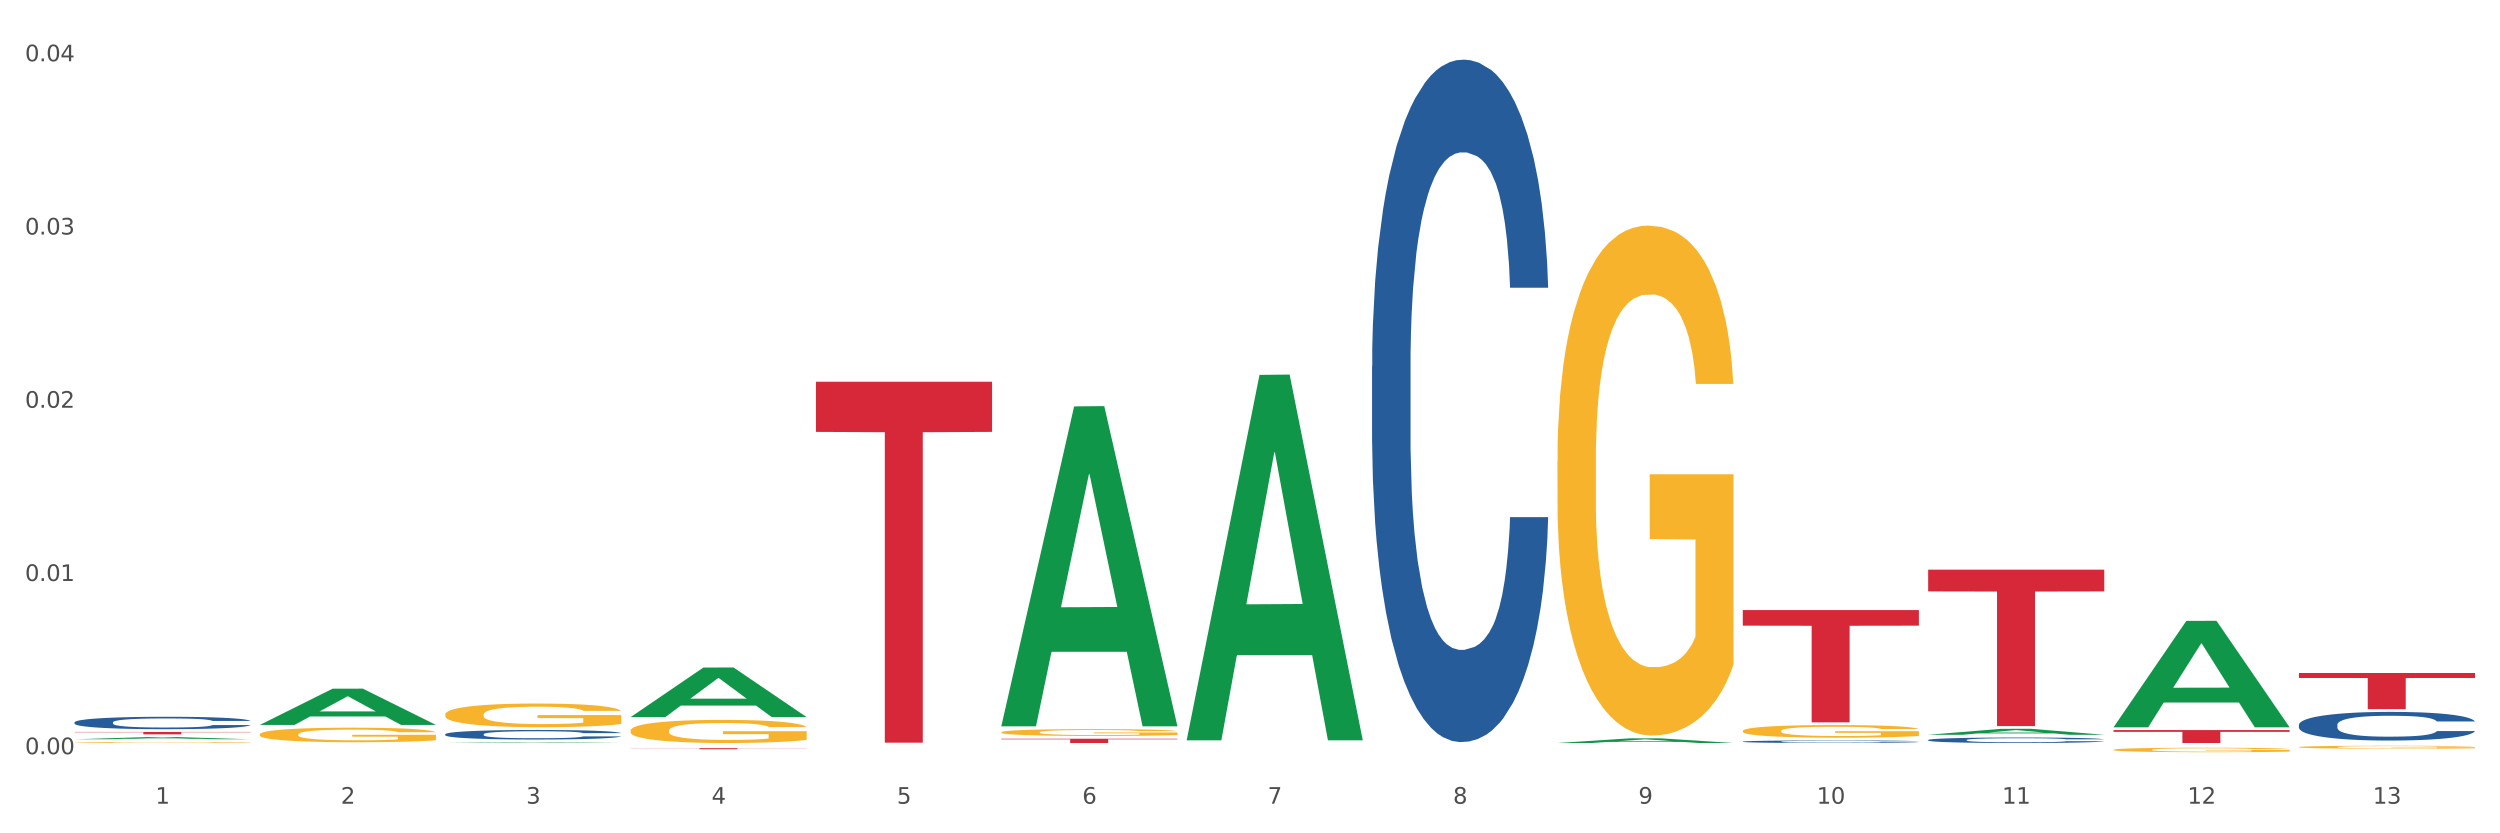 <?xml version="1.0" encoding="utf-8" standalone="no"?>
<!DOCTYPE svg PUBLIC "-//W3C//DTD SVG 1.1//EN"
  "http://www.w3.org/Graphics/SVG/1.1/DTD/svg11.dtd">
<svg xmlns:xlink="http://www.w3.org/1999/xlink" width="1080pt" height="360pt" viewBox="0 0 1080 360" xmlns="http://www.w3.org/2000/svg" version="1.1">
 <rect x="0" y="0" width="1080" height="360" fill="#333333" stroke="none"/>
 <defs>
  <style type="text/css">*{stroke-linejoin: round; stroke-linecap: butt}</style>
 </defs>
 <g id="figure_1">
  <g id="patch_1">
   <path d="M 0 360 
L 1080 360 
L 1080 0 
L 0 0 
z
" style="fill: #ffffff; stroke: #ffffff; stroke-linejoin: miter"/>
  </g>
  <g id="axes_1">
   <g id="matplotlib.axis_1">
    <g id="xtick_1">
     <g id="text_1">
      <!-- 1 -->
      <g style="fill: #4d4d4d" transform="translate(67.159 347.204) scale(0.096 -0.096)">
       <defs>
        <path id="DejaVuSans-31" d="M 794 531 
L 1825 531 
L 1825 4091 
L 703 3866 
L 703 4441 
L 1819 4666 
L 2450 4666 
L 2450 531 
L 3481 531 
L 3481 0 
L 794 0 
L 794 531 
z
" transform="scale(0.016)"/>
       </defs>
       <use xlink:href="#DejaVuSans-31"/>
      </g>
     </g>
    </g>
    <g id="xtick_2">
     <g id="text_2">
      <!-- 2 -->
      <g style="fill: #4d4d4d" transform="translate(147.238 347.204) scale(0.096 -0.096)">
       <defs>
        <path id="DejaVuSans-32" d="M 1228 531 
L 3431 531 
L 3431 0 
L 469 0 
L 469 531 
Q 828 903 1448 1529 
Q 2069 2156 2228 2338 
Q 2531 2678 2651 2914 
Q 2772 3150 2772 3378 
Q 2772 3750 2511 3984 
Q 2250 4219 1831 4219 
Q 1534 4219 1204 4116 
Q 875 4013 500 3803 
L 500 4441 
Q 881 4594 1212 4672 
Q 1544 4750 1819 4750 
Q 2544 4750 2975 4387 
Q 3406 4025 3406 3419 
Q 3406 3131 3298 2873 
Q 3191 2616 2906 2266 
Q 2828 2175 2409 1742 
Q 1991 1309 1228 531 
z
" transform="scale(0.016)"/>
       </defs>
       <use xlink:href="#DejaVuSans-32"/>
      </g>
     </g>
    </g>
    <g id="xtick_3">
     <g id="text_3">
      <!-- 3 -->
      <g style="fill: #4d4d4d" transform="translate(227.317 347.204) scale(0.096 -0.096)">
       <defs>
        <path id="DejaVuSans-33" d="M 2597 2516 
Q 3050 2419 3304 2112 
Q 3559 1806 3559 1356 
Q 3559 666 3084 287 
Q 2609 -91 1734 -91 
Q 1441 -91 1130 -33 
Q 819 25 488 141 
L 488 750 
Q 750 597 1062 519 
Q 1375 441 1716 441 
Q 2309 441 2620 675 
Q 2931 909 2931 1356 
Q 2931 1769 2642 2001 
Q 2353 2234 1838 2234 
L 1294 2234 
L 1294 2753 
L 1863 2753 
Q 2328 2753 2575 2939 
Q 2822 3125 2822 3475 
Q 2822 3834 2567 4026 
Q 2313 4219 1838 4219 
Q 1578 4219 1281 4162 
Q 984 4106 628 3988 
L 628 4550 
Q 988 4650 1302 4700 
Q 1616 4750 1894 4750 
Q 2613 4750 3031 4423 
Q 3450 4097 3450 3541 
Q 3450 3153 3228 2886 
Q 3006 2619 2597 2516 
z
" transform="scale(0.016)"/>
       </defs>
       <use xlink:href="#DejaVuSans-33"/>
      </g>
     </g>
    </g>
    <g id="xtick_4">
     <g id="text_4">
      <!-- 4 -->
      <g style="fill: #4d4d4d" transform="translate(307.396 347.204) scale(0.096 -0.096)">
       <defs>
        <path id="DejaVuSans-34" d="M 2419 4116 
L 825 1625 
L 2419 1625 
L 2419 4116 
z
M 2253 4666 
L 3047 4666 
L 3047 1625 
L 3713 1625 
L 3713 1100 
L 3047 1100 
L 3047 0 
L 2419 0 
L 2419 1100 
L 313 1100 
L 313 1709 
L 2253 4666 
z
" transform="scale(0.016)"/>
       </defs>
       <use xlink:href="#DejaVuSans-34"/>
      </g>
     </g>
    </g>
    <g id="xtick_5">
     <g id="text_5">
      <!-- 5 -->
      <g style="fill: #4d4d4d" transform="translate(387.475 347.204) scale(0.096 -0.096)">
       <defs>
        <path id="DejaVuSans-35" d="M 691 4666 
L 3169 4666 
L 3169 4134 
L 1269 4134 
L 1269 2991 
Q 1406 3038 1543 3061 
Q 1681 3084 1819 3084 
Q 2600 3084 3056 2656 
Q 3513 2228 3513 1497 
Q 3513 744 3044 326 
Q 2575 -91 1722 -91 
Q 1428 -91 1123 -41 
Q 819 9 494 109 
L 494 744 
Q 775 591 1075 516 
Q 1375 441 1709 441 
Q 2250 441 2565 725 
Q 2881 1009 2881 1497 
Q 2881 1984 2565 2268 
Q 2250 2553 1709 2553 
Q 1456 2553 1204 2497 
Q 953 2441 691 2322 
L 691 4666 
z
" transform="scale(0.016)"/>
       </defs>
       <use xlink:href="#DejaVuSans-35"/>
      </g>
     </g>
    </g>
    <g id="xtick_6">
     <g id="text_6">
      <!-- 6 -->
      <g style="fill: #4d4d4d" transform="translate(467.554 347.204) scale(0.096 -0.096)">
       <defs>
        <path id="DejaVuSans-36" d="M 2113 2584 
Q 1688 2584 1439 2293 
Q 1191 2003 1191 1497 
Q 1191 994 1439 701 
Q 1688 409 2113 409 
Q 2538 409 2786 701 
Q 3034 994 3034 1497 
Q 3034 2003 2786 2293 
Q 2538 2584 2113 2584 
z
M 3366 4563 
L 3366 3988 
Q 3128 4100 2886 4159 
Q 2644 4219 2406 4219 
Q 1781 4219 1451 3797 
Q 1122 3375 1075 2522 
Q 1259 2794 1537 2939 
Q 1816 3084 2150 3084 
Q 2853 3084 3261 2657 
Q 3669 2231 3669 1497 
Q 3669 778 3244 343 
Q 2819 -91 2113 -91 
Q 1303 -91 875 529 
Q 447 1150 447 2328 
Q 447 3434 972 4092 
Q 1497 4750 2381 4750 
Q 2619 4750 2861 4703 
Q 3103 4656 3366 4563 
z
" transform="scale(0.016)"/>
       </defs>
       <use xlink:href="#DejaVuSans-36"/>
      </g>
     </g>
    </g>
    <g id="xtick_7">
     <g id="text_7">
      <!-- 7 -->
      <g style="fill: #4d4d4d" transform="translate(547.634 347.204) scale(0.096 -0.096)">
       <defs>
        <path id="DejaVuSans-37" d="M 525 4666 
L 3525 4666 
L 3525 4397 
L 1831 0 
L 1172 0 
L 2766 4134 
L 525 4134 
L 525 4666 
z
" transform="scale(0.016)"/>
       </defs>
       <use xlink:href="#DejaVuSans-37"/>
      </g>
     </g>
    </g>
    <g id="xtick_8">
     <g id="text_8">
      <!-- 8 -->
      <g style="fill: #4d4d4d" transform="translate(627.713 347.204) scale(0.096 -0.096)">
       <defs>
        <path id="DejaVuSans-38" d="M 2034 2216 
Q 1584 2216 1326 1975 
Q 1069 1734 1069 1313 
Q 1069 891 1326 650 
Q 1584 409 2034 409 
Q 2484 409 2743 651 
Q 3003 894 3003 1313 
Q 3003 1734 2745 1975 
Q 2488 2216 2034 2216 
z
M 1403 2484 
Q 997 2584 770 2862 
Q 544 3141 544 3541 
Q 544 4100 942 4425 
Q 1341 4750 2034 4750 
Q 2731 4750 3128 4425 
Q 3525 4100 3525 3541 
Q 3525 3141 3298 2862 
Q 3072 2584 2669 2484 
Q 3125 2378 3379 2068 
Q 3634 1759 3634 1313 
Q 3634 634 3220 271 
Q 2806 -91 2034 -91 
Q 1263 -91 848 271 
Q 434 634 434 1313 
Q 434 1759 690 2068 
Q 947 2378 1403 2484 
z
M 1172 3481 
Q 1172 3119 1398 2916 
Q 1625 2713 2034 2713 
Q 2441 2713 2670 2916 
Q 2900 3119 2900 3481 
Q 2900 3844 2670 4047 
Q 2441 4250 2034 4250 
Q 1625 4250 1398 4047 
Q 1172 3844 1172 3481 
z
" transform="scale(0.016)"/>
       </defs>
       <use xlink:href="#DejaVuSans-38"/>
      </g>
     </g>
    </g>
    <g id="xtick_9">
     <g id="text_9">
      <!-- 9 -->
      <g style="fill: #4d4d4d" transform="translate(707.792 347.204) scale(0.096 -0.096)">
       <defs>
        <path id="DejaVuSans-39" d="M 703 97 
L 703 672 
Q 941 559 1184 500 
Q 1428 441 1663 441 
Q 2288 441 2617 861 
Q 2947 1281 2994 2138 
Q 2813 1869 2534 1725 
Q 2256 1581 1919 1581 
Q 1219 1581 811 2004 
Q 403 2428 403 3163 
Q 403 3881 828 4315 
Q 1253 4750 1959 4750 
Q 2769 4750 3195 4129 
Q 3622 3509 3622 2328 
Q 3622 1225 3098 567 
Q 2575 -91 1691 -91 
Q 1453 -91 1209 -44 
Q 966 3 703 97 
z
M 1959 2075 
Q 2384 2075 2632 2365 
Q 2881 2656 2881 3163 
Q 2881 3666 2632 3958 
Q 2384 4250 1959 4250 
Q 1534 4250 1286 3958 
Q 1038 3666 1038 3163 
Q 1038 2656 1286 2365 
Q 1534 2075 1959 2075 
z
" transform="scale(0.016)"/>
       </defs>
       <use xlink:href="#DejaVuSans-39"/>
      </g>
     </g>
    </g>
    <g id="xtick_10">
     <g id="text_10">
      <!-- 10 -->
      <g style="fill: #4d4d4d" transform="translate(784.817 347.204) scale(0.096 -0.096)">
       <defs>
        <path id="DejaVuSans-30" d="M 2034 4250 
Q 1547 4250 1301 3770 
Q 1056 3291 1056 2328 
Q 1056 1369 1301 889 
Q 1547 409 2034 409 
Q 2525 409 2770 889 
Q 3016 1369 3016 2328 
Q 3016 3291 2770 3770 
Q 2525 4250 2034 4250 
z
M 2034 4750 
Q 2819 4750 3233 4129 
Q 3647 3509 3647 2328 
Q 3647 1150 3233 529 
Q 2819 -91 2034 -91 
Q 1250 -91 836 529 
Q 422 1150 422 2328 
Q 422 3509 836 4129 
Q 1250 4750 2034 4750 
z
" transform="scale(0.016)"/>
       </defs>
       <use xlink:href="#DejaVuSans-31"/>
       <use xlink:href="#DejaVuSans-30" transform="translate(63.623 0)"/>
      </g>
     </g>
    </g>
    <g id="xtick_11">
     <g id="text_11">
      <!-- 11 -->
      <g style="fill: #4d4d4d" transform="translate(864.896 347.204) scale(0.096 -0.096)">
       <use xlink:href="#DejaVuSans-31"/>
       <use xlink:href="#DejaVuSans-31" transform="translate(63.623 0)"/>
      </g>
     </g>
    </g>
    <g id="xtick_12">
     <g id="text_12">
      <!-- 12 -->
      <g style="fill: #4d4d4d" transform="translate(944.975 347.204) scale(0.096 -0.096)">
       <use xlink:href="#DejaVuSans-31"/>
       <use xlink:href="#DejaVuSans-32" transform="translate(63.623 0)"/>
      </g>
     </g>
    </g>
    <g id="xtick_13">
     <g id="text_13">
      <!-- 13 -->
      <g style="fill: #4d4d4d" transform="translate(1025.054 347.204) scale(0.096 -0.096)">
       <use xlink:href="#DejaVuSans-31"/>
       <use xlink:href="#DejaVuSans-33" transform="translate(63.623 0)"/>
      </g>
     </g>
    </g>
    <g id="xtick_14"/>
    <g id="xtick_15"/>
    <g id="xtick_16"/>
    <g id="xtick_17"/>
    <g id="xtick_18"/>
    <g id="xtick_19"/>
    <g id="xtick_20"/>
    <g id="xtick_21"/>
    <g id="xtick_22"/>
    <g id="xtick_23"/>
    <g id="xtick_24"/>
    <g id="xtick_25"/>
   </g>
   <g id="matplotlib.axis_2">
    <g id="ytick_1">
     <g id="text_14">
      <!-- 0.00 -->
      <g style="fill: #4d4d4d" transform="translate(10.8 325.811) scale(0.096 -0.096)">
       <defs>
        <path id="DejaVuSans-2e" d="M 684 794 
L 1344 794 
L 1344 0 
L 684 0 
L 684 794 
z
" transform="scale(0.016)"/>
       </defs>
       <use xlink:href="#DejaVuSans-30"/>
       <use xlink:href="#DejaVuSans-2e" transform="translate(63.623 0)"/>
       <use xlink:href="#DejaVuSans-30" transform="translate(95.41 0)"/>
       <use xlink:href="#DejaVuSans-30" transform="translate(159.033 0)"/>
      </g>
     </g>
    </g>
    <g id="ytick_2">
     <g id="text_15">
      <!-- 0.01 -->
      <g style="fill: #4d4d4d" transform="translate(10.8 250.978) scale(0.096 -0.096)">
       <use xlink:href="#DejaVuSans-30"/>
       <use xlink:href="#DejaVuSans-2e" transform="translate(63.623 0)"/>
       <use xlink:href="#DejaVuSans-30" transform="translate(95.41 0)"/>
       <use xlink:href="#DejaVuSans-31" transform="translate(159.033 0)"/>
      </g>
     </g>
    </g>
    <g id="ytick_3">
     <g id="text_16">
      <!-- 0.02 -->
      <g style="fill: #4d4d4d" transform="translate(10.8 176.145) scale(0.096 -0.096)">
       <use xlink:href="#DejaVuSans-30"/>
       <use xlink:href="#DejaVuSans-2e" transform="translate(63.623 0)"/>
       <use xlink:href="#DejaVuSans-30" transform="translate(95.41 0)"/>
       <use xlink:href="#DejaVuSans-32" transform="translate(159.033 0)"/>
      </g>
     </g>
    </g>
    <g id="ytick_4">
     <g id="text_17">
      <!-- 0.03 -->
      <g style="fill: #4d4d4d" transform="translate(10.8 101.312) scale(0.096 -0.096)">
       <use xlink:href="#DejaVuSans-30"/>
       <use xlink:href="#DejaVuSans-2e" transform="translate(63.623 0)"/>
       <use xlink:href="#DejaVuSans-30" transform="translate(95.41 0)"/>
       <use xlink:href="#DejaVuSans-33" transform="translate(159.033 0)"/>
      </g>
     </g>
    </g>
    <g id="ytick_5">
     <g id="text_18">
      <!-- 0.04 -->
      <g style="fill: #4d4d4d" transform="translate(10.8 26.478) scale(0.096 -0.096)">
       <use xlink:href="#DejaVuSans-30"/>
       <use xlink:href="#DejaVuSans-2e" transform="translate(63.623 0)"/>
       <use xlink:href="#DejaVuSans-30" transform="translate(95.41 0)"/>
       <use xlink:href="#DejaVuSans-34" transform="translate(159.033 0)"/>
      </g>
     </g>
    </g>
    <g id="ytick_6"/>
    <g id="ytick_7"/>
    <g id="ytick_8"/>
    <g id="ytick_9"/>
   </g>
   <g id="PolyCollection_1">
    <path d="M 32.175 319.375 
L 32.253 319.374 
L 63.625 318.413 
L 76.644 318.412 
L 108.25 319.377 
L 93.192 319.377 
L 86.369 319.152 
L 53.978 319.152 
L 53.743 319.156 
L 47.155 319.377 
L 32.175 319.377 
L 32.175 319.375 
L 58.056 319.018 
L 82.291 319.017 
L 70.291 318.617 
L 70.134 318.616 
L 69.977 318.618 
L 57.978 319.017 
L 58.056 319.018 
L 32.175 319.375 
z
" clip-path="url(#pd9dfec7bf3)" style="fill: #109648"/>
    <path d="M 832.967 246.095 
L 909.042 246.095 
L 909.042 255.486 
L 879.116 255.549 
L 879.116 313.669 
L 862.712 313.669 
L 862.712 255.549 
L 832.967 255.486 
L 832.967 246.159 
L 832.967 246.095 
z
" clip-path="url(#pd9dfec7bf3)" style="fill: #d62839"/>
    <path d="M 752.887 263.553 
L 828.963 263.553 
L 828.963 270.291 
L 799.037 270.337 
L 799.037 312.041 
L 782.632 312.041 
L 782.632 270.337 
L 752.887 270.291 
L 752.887 263.599 
L 752.887 263.553 
z
" clip-path="url(#pd9dfec7bf3)" style="fill: #d62839"/>
    <path d="M 432.571 319.124 
L 508.646 319.124 
L 508.646 319.381 
L 478.721 319.383 
L 478.721 320.978 
L 462.316 320.978 
L 462.316 319.383 
L 432.571 319.381 
L 432.571 319.126 
L 432.571 319.124 
z
" clip-path="url(#pd9dfec7bf3)" style="fill: #d62839"/>
    <path d="M 352.492 164.904 
L 428.567 164.904 
L 428.567 186.574 
L 398.641 186.721 
L 398.641 320.839 
L 382.237 320.839 
L 382.237 186.721 
L 352.492 186.574 
L 352.492 165.051 
L 352.492 164.904 
z
" clip-path="url(#pd9dfec7bf3)" style="fill: #d62839"/>
    <path d="M 272.412 323.216 
L 348.488 323.216 
L 348.488 323.28 
L 318.562 323.28 
L 318.562 323.677 
L 302.157 323.677 
L 302.157 323.28 
L 272.412 323.28 
L 272.412 323.216 
L 272.412 323.216 
z
" clip-path="url(#pd9dfec7bf3)" style="fill: #d62839"/>
    <path d="M 32.175 316.197 
L 108.25 316.197 
L 108.25 316.34 
L 78.325 316.341 
L 78.325 317.226 
L 61.92 317.226 
L 61.92 316.341 
L 32.175 316.34 
L 32.175 316.197 
L 32.175 316.197 
z
" clip-path="url(#pd9dfec7bf3)" style="fill: #d62839"/>
    <path d="M 32.175 312.054 
L 32.265 312.049 
L 32.265 311.912 
L 32.535 311.726 
L 33.524 311.383 
L 34.783 311.123 
L 36.941 310.819 
L 38.11 310.691 
L 39.639 310.549 
L 42.786 310.319 
L 46.383 310.123 
L 48.901 310.015 
L 50.789 309.946 
L 55.016 309.823 
L 57.443 309.77 
L 59.961 309.725 
L 62.119 309.696 
L 65.716 309.662 
L 68.594 309.647 
L 71.921 309.642 
L 74.709 309.647 
L 78.396 309.667 
L 83.791 309.725 
L 85.859 309.76 
L 88.647 309.819 
L 91.524 309.897 
L 93.862 309.975 
L 96.56 310.088 
L 99.348 310.235 
L 102.045 310.422 
L 103.934 310.593 
L 105.463 310.775 
L 106.811 310.995 
L 107.801 311.236 
L 108.25 311.437 
L 91.794 311.437 
L 91.345 311.255 
L 90.445 311.059 
L 89.546 310.927 
L 88.557 310.819 
L 87.028 310.696 
L 85.679 310.618 
L 83.431 310.525 
L 81.363 310.466 
L 79.655 310.431 
L 77.586 310.402 
L 73.18 310.373 
L 70.033 310.373 
L 68.054 310.382 
L 65.627 310.407 
L 63.558 310.441 
L 61.13 310.5 
L 59.242 310.564 
L 57.354 310.647 
L 56.274 310.706 
L 54.656 310.814 
L 53.577 310.902 
L 52.138 311.054 
L 51.329 311.162 
L 49.89 311.441 
L 49.26 311.647 
L 48.991 311.79 
L 48.811 311.947 
L 48.811 312.711 
L 49.35 313.055 
L 49.8 313.202 
L 50.519 313.368 
L 51.868 313.584 
L 53.847 313.795 
L 55.915 313.947 
L 57.623 314.04 
L 59.242 314.109 
L 60.861 314.163 
L 62.839 314.212 
L 64.457 314.241 
L 66.885 314.271 
L 69.763 314.285 
L 72.011 314.285 
L 76.597 314.261 
L 78.665 314.236 
L 80.644 314.202 
L 82.802 314.148 
L 84.51 314.089 
L 85.5 314.045 
L 87.118 313.952 
L 88.377 313.854 
L 89.456 313.741 
L 90.176 313.643 
L 90.985 313.496 
L 91.614 313.329 
L 91.794 313.241 
L 108.25 313.241 
L 107.89 313.417 
L 107.261 313.589 
L 106.002 313.819 
L 105.013 313.952 
L 103.484 314.114 
L 101.866 314.251 
L 99.618 314.403 
L 97.549 314.516 
L 95.391 314.614 
L 93.053 314.702 
L 88.827 314.825 
L 87.298 314.859 
L 84.061 314.918 
L 81.543 314.952 
L 77.856 314.986 
L 74.079 315.006 
L 70.123 315.011 
L 66.616 315.001 
L 62.749 314.972 
L 60.321 314.942 
L 57.623 314.898 
L 54.476 314.829 
L 51.509 314.746 
L 48.721 314.648 
L 46.113 314.535 
L 43.685 314.408 
L 40.538 314.197 
L 38.2 313.991 
L 36.491 313.8 
L 35.322 313.638 
L 34.153 313.432 
L 33.524 313.29 
L 32.535 312.947 
L 32.175 312.628 
L 32.175 312.054 
z
" clip-path="url(#pd9dfec7bf3)" style="fill: #255c99"/>
    <path d="M 192.333 317.199 
L 192.423 317.195 
L 192.423 317.089 
L 192.693 316.946 
L 193.682 316.682 
L 194.941 316.483 
L 197.099 316.249 
L 198.268 316.151 
L 199.797 316.042 
L 202.944 315.864 
L 206.541 315.714 
L 209.059 315.631 
L 210.947 315.578 
L 215.174 315.484 
L 217.602 315.442 
L 220.12 315.408 
L 222.278 315.386 
L 225.875 315.359 
L 228.752 315.348 
L 232.079 315.344 
L 234.867 315.348 
L 238.554 315.363 
L 243.949 315.408 
L 246.018 315.435 
L 248.805 315.48 
L 251.683 315.54 
L 254.021 315.601 
L 256.718 315.687 
L 259.506 315.8 
L 262.204 315.944 
L 264.092 316.076 
L 265.621 316.215 
L 266.97 316.385 
L 267.959 316.569 
L 268.408 316.724 
L 251.953 316.724 
L 251.503 316.584 
L 250.604 316.434 
L 249.704 316.332 
L 248.715 316.249 
L 247.187 316.155 
L 245.838 316.094 
L 243.59 316.023 
L 241.521 315.978 
L 239.813 315.951 
L 237.745 315.929 
L 233.338 315.906 
L 230.191 315.906 
L 228.213 315.913 
L 225.785 315.932 
L 223.717 315.959 
L 221.289 316.004 
L 219.4 316.053 
L 217.512 316.117 
L 216.433 316.162 
L 214.814 316.245 
L 213.735 316.313 
L 212.296 316.43 
L 211.487 316.513 
L 210.048 316.728 
L 209.419 316.886 
L 209.149 316.995 
L 208.969 317.116 
L 208.969 317.704 
L 209.509 317.968 
L 209.958 318.081 
L 210.678 318.209 
L 212.027 318.375 
L 214.005 318.537 
L 216.073 318.654 
L 217.782 318.725 
L 219.4 318.778 
L 221.019 318.819 
L 222.997 318.857 
L 224.616 318.88 
L 227.044 318.902 
L 229.921 318.914 
L 232.169 318.914 
L 236.755 318.895 
L 238.824 318.876 
L 240.802 318.849 
L 242.96 318.808 
L 244.669 318.763 
L 245.658 318.729 
L 247.276 318.657 
L 248.535 318.582 
L 249.615 318.495 
L 250.334 318.42 
L 251.143 318.307 
L 251.773 318.179 
L 251.953 318.111 
L 268.408 318.111 
L 268.049 318.246 
L 267.419 318.378 
L 266.16 318.556 
L 265.171 318.657 
L 263.643 318.782 
L 262.024 318.887 
L 259.776 319.004 
L 257.708 319.091 
L 255.549 319.166 
L 253.211 319.234 
L 248.985 319.328 
L 247.456 319.355 
L 244.219 319.4 
L 241.701 319.426 
L 238.014 319.453 
L 234.238 319.468 
L 230.281 319.471 
L 226.774 319.464 
L 222.907 319.441 
L 220.479 319.419 
L 217.782 319.385 
L 214.634 319.332 
L 211.667 319.268 
L 208.879 319.192 
L 206.271 319.106 
L 203.843 319.008 
L 200.696 318.846 
L 198.358 318.687 
L 196.65 318.54 
L 195.481 318.416 
L 194.312 318.258 
L 193.682 318.148 
L 192.693 317.885 
L 192.333 317.64 
L 192.333 317.199 
z
" clip-path="url(#pd9dfec7bf3)" style="fill: #255c99"/>
    <path d="M 592.729 158.234 
L 592.819 157.964 
L 592.819 150.425 
L 593.089 140.193 
L 594.078 121.346 
L 595.337 107.075 
L 597.495 90.381 
L 598.664 83.38 
L 600.193 75.572 
L 603.34 62.917 
L 606.937 52.147 
L 609.455 46.223 
L 611.343 42.453 
L 615.57 35.722 
L 617.998 32.76 
L 620.515 30.337 
L 622.674 28.721 
L 626.27 26.837 
L 629.148 26.029 
L 632.475 25.759 
L 635.263 26.029 
L 638.95 27.106 
L 644.345 30.337 
L 646.413 32.222 
L 649.201 35.453 
L 652.078 39.761 
L 654.417 44.069 
L 657.114 50.262 
L 659.902 58.34 
L 662.6 68.571 
L 664.488 77.995 
L 666.017 87.958 
L 667.365 100.074 
L 668.355 113.268 
L 668.804 124.307 
L 652.348 124.307 
L 651.899 114.345 
L 650.999 103.575 
L 650.1 96.305 
L 649.111 90.381 
L 647.582 83.65 
L 646.233 79.342 
L 643.985 74.226 
L 641.917 70.995 
L 640.209 69.11 
L 638.14 67.494 
L 633.734 65.879 
L 630.587 65.879 
L 628.608 66.417 
L 626.181 67.764 
L 624.112 69.648 
L 621.684 72.879 
L 619.796 76.38 
L 617.908 80.957 
L 616.829 84.188 
L 615.21 90.112 
L 614.131 94.958 
L 612.692 103.305 
L 611.883 109.229 
L 610.444 124.577 
L 609.814 135.885 
L 609.545 143.694 
L 609.365 152.31 
L 609.365 194.314 
L 609.904 213.162 
L 610.354 221.24 
L 611.073 230.394 
L 612.422 242.242 
L 614.401 253.82 
L 616.469 262.167 
L 618.177 267.283 
L 619.796 271.052 
L 621.415 274.014 
L 623.393 276.706 
L 625.012 278.322 
L 627.439 279.938 
L 630.317 280.745 
L 632.565 280.745 
L 637.151 279.399 
L 639.219 278.053 
L 641.198 276.168 
L 643.356 273.206 
L 645.064 269.975 
L 646.054 267.552 
L 647.672 262.436 
L 648.931 257.051 
L 650.01 250.858 
L 650.73 245.473 
L 651.539 237.395 
L 652.168 228.24 
L 652.348 223.394 
L 668.804 223.394 
L 668.445 233.087 
L 667.815 242.511 
L 666.556 255.166 
L 665.567 262.436 
L 664.038 271.321 
L 662.42 278.861 
L 660.172 287.207 
L 658.103 293.4 
L 655.945 298.786 
L 653.607 303.632 
L 649.381 310.364 
L 647.852 312.248 
L 644.615 315.479 
L 642.097 317.364 
L 638.41 319.249 
L 634.633 320.326 
L 630.677 320.595 
L 627.17 320.057 
L 623.303 318.441 
L 620.875 316.826 
L 618.177 314.402 
L 615.03 310.633 
L 612.063 306.055 
L 609.275 300.67 
L 606.667 294.477 
L 604.239 287.477 
L 601.092 275.899 
L 598.754 264.59 
L 597.045 254.089 
L 595.876 245.203 
L 594.707 233.895 
L 594.078 226.086 
L 593.089 207.238 
L 592.729 189.737 
L 592.729 158.234 
z
" clip-path="url(#pd9dfec7bf3)" style="fill: #255c99"/>
    <path d="M 752.887 320.37 
L 752.977 320.369 
L 752.977 320.341 
L 753.247 320.302 
L 754.236 320.232 
L 755.495 320.178 
L 757.653 320.116 
L 758.822 320.089 
L 760.351 320.06 
L 763.498 320.013 
L 767.095 319.972 
L 769.613 319.95 
L 771.501 319.936 
L 775.728 319.911 
L 778.156 319.9 
L 780.674 319.891 
L 782.832 319.884 
L 786.429 319.877 
L 789.306 319.874 
L 792.633 319.873 
L 795.421 319.874 
L 799.108 319.878 
L 804.503 319.891 
L 806.572 319.898 
L 809.359 319.91 
L 812.237 319.926 
L 814.575 319.942 
L 817.273 319.965 
L 820.06 319.995 
L 822.758 320.034 
L 824.646 320.069 
L 826.175 320.106 
L 827.524 320.152 
L 828.513 320.201 
L 828.963 320.243 
L 812.507 320.243 
L 812.057 320.205 
L 811.158 320.165 
L 810.258 320.138 
L 809.269 320.116 
L 807.741 320.09 
L 806.392 320.074 
L 804.144 320.055 
L 802.075 320.043 
L 800.367 320.036 
L 798.299 320.03 
L 793.892 320.024 
L 790.745 320.024 
L 788.767 320.026 
L 786.339 320.031 
L 784.271 320.038 
L 781.843 320.05 
L 779.954 320.063 
L 778.066 320.08 
L 776.987 320.092 
L 775.368 320.115 
L 774.289 320.133 
L 772.85 320.164 
L 772.041 320.186 
L 770.602 320.244 
L 769.973 320.286 
L 769.703 320.315 
L 769.523 320.348 
L 769.523 320.505 
L 770.063 320.576 
L 770.512 320.606 
L 771.232 320.64 
L 772.581 320.685 
L 774.559 320.728 
L 776.627 320.759 
L 778.336 320.778 
L 779.954 320.793 
L 781.573 320.804 
L 783.551 320.814 
L 785.17 320.82 
L 787.598 320.826 
L 790.475 320.829 
L 792.723 320.829 
L 797.31 320.824 
L 799.378 320.819 
L 801.356 320.812 
L 803.514 320.801 
L 805.223 320.788 
L 806.212 320.779 
L 807.831 320.76 
L 809.089 320.74 
L 810.169 320.717 
L 810.888 320.697 
L 811.697 320.666 
L 812.327 320.632 
L 812.507 320.614 
L 828.963 320.614 
L 828.603 320.65 
L 827.973 320.686 
L 826.714 320.733 
L 825.725 320.76 
L 824.197 320.794 
L 822.578 320.822 
L 820.33 320.853 
L 818.262 320.876 
L 816.104 320.896 
L 813.765 320.915 
L 809.539 320.94 
L 808.01 320.947 
L 804.773 320.959 
L 802.255 320.966 
L 798.568 320.973 
L 794.792 320.977 
L 790.835 320.978 
L 787.328 320.976 
L 783.461 320.97 
L 781.033 320.964 
L 778.336 320.955 
L 775.188 320.941 
L 772.221 320.924 
L 769.433 320.903 
L 766.825 320.88 
L 764.398 320.854 
L 761.25 320.811 
L 758.912 320.768 
L 757.204 320.729 
L 756.035 320.696 
L 754.866 320.653 
L 754.236 320.624 
L 753.247 320.553 
L 752.887 320.488 
L 752.887 320.37 
z
" clip-path="url(#pd9dfec7bf3)" style="fill: #255c99"/>
    <path d="M 832.967 319.672 
L 833.056 319.67 
L 833.056 319.609 
L 833.326 319.527 
L 834.315 319.375 
L 835.574 319.26 
L 837.732 319.126 
L 838.901 319.07 
L 840.43 319.007 
L 843.577 318.905 
L 847.174 318.819 
L 849.692 318.771 
L 851.581 318.741 
L 855.807 318.686 
L 858.235 318.663 
L 860.753 318.643 
L 862.911 318.63 
L 866.508 318.615 
L 869.385 318.608 
L 872.713 318.606 
L 875.5 318.608 
L 879.187 318.617 
L 884.583 318.643 
L 886.651 318.658 
L 889.438 318.684 
L 892.316 318.719 
L 894.654 318.754 
L 897.352 318.803 
L 900.139 318.868 
L 902.837 318.951 
L 904.725 319.026 
L 906.254 319.107 
L 907.603 319.204 
L 908.592 319.31 
L 909.042 319.399 
L 892.586 319.399 
L 892.136 319.319 
L 891.237 319.232 
L 890.338 319.174 
L 889.348 319.126 
L 887.82 319.072 
L 886.471 319.037 
L 884.223 318.996 
L 882.155 318.97 
L 880.446 318.955 
L 878.378 318.942 
L 873.972 318.929 
L 870.824 318.929 
L 868.846 318.933 
L 866.418 318.944 
L 864.35 318.959 
L 861.922 318.985 
L 860.033 319.013 
L 858.145 319.05 
L 857.066 319.076 
L 855.447 319.124 
L 854.368 319.163 
L 852.929 319.23 
L 852.12 319.278 
L 850.681 319.401 
L 850.052 319.492 
L 849.782 319.555 
L 849.602 319.624 
L 849.602 319.962 
L 850.142 320.114 
L 850.591 320.179 
L 851.311 320.253 
L 852.66 320.348 
L 854.638 320.441 
L 856.706 320.508 
L 858.415 320.549 
L 860.033 320.58 
L 861.652 320.603 
L 863.63 320.625 
L 865.249 320.638 
L 867.677 320.651 
L 870.554 320.658 
L 872.803 320.658 
L 877.389 320.647 
L 879.457 320.636 
L 881.435 320.621 
L 883.593 320.597 
L 885.302 320.571 
L 886.291 320.551 
L 887.91 320.51 
L 889.169 320.467 
L 890.248 320.417 
L 890.967 320.374 
L 891.776 320.309 
L 892.406 320.235 
L 892.586 320.196 
L 909.042 320.196 
L 908.682 320.274 
L 908.053 320.35 
L 906.794 320.452 
L 905.804 320.51 
L 904.276 320.582 
L 902.657 320.642 
L 900.409 320.71 
L 898.341 320.759 
L 896.183 320.803 
L 893.845 320.842 
L 889.618 320.896 
L 888.09 320.911 
L 884.852 320.937 
L 882.334 320.952 
L 878.648 320.967 
L 874.871 320.976 
L 870.914 320.978 
L 867.407 320.974 
L 863.54 320.961 
L 861.113 320.948 
L 858.415 320.928 
L 855.268 320.898 
L 852.3 320.861 
L 849.512 320.818 
L 846.905 320.768 
L 844.477 320.712 
L 841.329 320.619 
L 838.991 320.528 
L 837.283 320.443 
L 836.114 320.372 
L 834.945 320.281 
L 834.315 320.218 
L 833.326 320.066 
L 832.967 319.925 
L 832.967 319.672 
z
" clip-path="url(#pd9dfec7bf3)" style="fill: #255c99"/>
    <path d="M 993.125 313.096 
L 993.215 313.085 
L 993.215 312.768 
L 993.485 312.339 
L 994.474 311.548 
L 995.733 310.949 
L 997.891 310.248 
L 999.06 309.954 
L 1000.588 309.626 
L 1003.736 309.095 
L 1007.333 308.643 
L 1009.851 308.394 
L 1011.739 308.236 
L 1015.965 307.953 
L 1018.393 307.829 
L 1020.911 307.727 
L 1023.069 307.659 
L 1026.666 307.58 
L 1029.544 307.546 
L 1032.871 307.535 
L 1035.659 307.546 
L 1039.345 307.592 
L 1044.741 307.727 
L 1046.809 307.806 
L 1049.597 307.942 
L 1052.474 308.123 
L 1054.812 308.304 
L 1057.51 308.564 
L 1060.298 308.903 
L 1062.995 309.332 
L 1064.884 309.728 
L 1066.412 310.146 
L 1067.761 310.655 
L 1068.75 311.209 
L 1069.2 311.672 
L 1052.744 311.672 
L 1052.294 311.254 
L 1051.395 310.802 
L 1050.496 310.497 
L 1049.507 310.248 
L 1047.978 309.965 
L 1046.629 309.784 
L 1044.381 309.57 
L 1042.313 309.434 
L 1040.604 309.355 
L 1038.536 309.287 
L 1034.13 309.219 
L 1030.983 309.219 
L 1029.004 309.242 
L 1026.576 309.298 
L 1024.508 309.377 
L 1022.08 309.513 
L 1020.192 309.66 
L 1018.303 309.852 
L 1017.224 309.988 
L 1015.606 310.237 
L 1014.527 310.44 
L 1013.088 310.79 
L 1012.278 311.039 
L 1010.84 311.683 
L 1010.21 312.158 
L 1009.94 312.486 
L 1009.761 312.848 
L 1009.761 314.611 
L 1010.3 315.402 
L 1010.75 315.741 
L 1011.469 316.126 
L 1012.818 316.623 
L 1014.796 317.109 
L 1016.865 317.459 
L 1018.573 317.674 
L 1020.192 317.832 
L 1021.81 317.957 
L 1023.789 318.07 
L 1025.407 318.138 
L 1027.835 318.205 
L 1030.713 318.239 
L 1032.961 318.239 
L 1037.547 318.183 
L 1039.615 318.126 
L 1041.594 318.047 
L 1043.752 317.923 
L 1045.46 317.787 
L 1046.449 317.685 
L 1048.068 317.471 
L 1049.327 317.245 
L 1050.406 316.985 
L 1051.125 316.759 
L 1051.935 316.419 
L 1052.564 316.035 
L 1052.744 315.832 
L 1069.2 315.832 
L 1068.84 316.239 
L 1068.211 316.634 
L 1066.952 317.165 
L 1065.963 317.471 
L 1064.434 317.844 
L 1062.815 318.16 
L 1060.567 318.511 
L 1058.499 318.771 
L 1056.341 318.997 
L 1054.003 319.2 
L 1049.777 319.483 
L 1048.248 319.562 
L 1045.011 319.697 
L 1042.493 319.777 
L 1038.806 319.856 
L 1035.029 319.901 
L 1031.072 319.912 
L 1027.565 319.89 
L 1023.699 319.822 
L 1021.271 319.754 
L 1018.573 319.652 
L 1015.426 319.494 
L 1012.458 319.302 
L 1009.671 319.076 
L 1007.063 318.816 
L 1004.635 318.522 
L 1001.488 318.036 
L 999.15 317.561 
L 997.441 317.12 
L 996.272 316.747 
L 995.103 316.272 
L 994.474 315.945 
L 993.485 315.153 
L 993.125 314.419 
L 993.125 313.096 
z
" clip-path="url(#pd9dfec7bf3)" style="fill: #255c99"/>
    <path d="M 993.125 322.754 
L 993.215 322.753 
L 993.215 322.711 
L 993.394 322.675 
L 994.292 322.587 
L 995.64 322.515 
L 996.628 322.477 
L 997.616 322.445 
L 998.783 322.414 
L 1000.22 322.381 
L 1002.825 322.333 
L 1004.442 322.309 
L 1006.418 322.283 
L 1010.01 322.245 
L 1012.615 322.224 
L 1015.31 322.207 
L 1019.711 322.186 
L 1022.585 322.177 
L 1025.639 322.17 
L 1029.321 322.165 
L 1032.105 322.164 
L 1038.213 322.167 
L 1043.422 322.178 
L 1045.937 322.186 
L 1049.171 322.2 
L 1050.877 322.209 
L 1053.662 322.228 
L 1056.536 322.252 
L 1058.512 322.273 
L 1061.476 322.313 
L 1063.721 322.353 
L 1065.787 322.402 
L 1066.865 322.436 
L 1067.673 322.467 
L 1068.392 322.503 
L 1069.11 322.561 
L 1052.943 322.561 
L 1052.314 322.52 
L 1051.326 322.481 
L 1049.889 322.444 
L 1048.632 322.421 
L 1046.476 322.391 
L 1044.5 322.373 
L 1042.434 322.359 
L 1039.92 322.347 
L 1037.944 322.341 
L 1035.159 322.337 
L 1029.68 322.338 
L 1025.998 322.347 
L 1023.483 322.359 
L 1021.866 322.369 
L 1020.429 322.381 
L 1018.813 322.397 
L 1016.926 322.422 
L 1015.579 322.444 
L 1014.232 322.472 
L 1013.154 322.5 
L 1012.166 322.533 
L 1011.358 322.568 
L 1010.729 322.604 
L 1010.19 322.648 
L 1009.741 322.722 
L 1009.741 322.882 
L 1009.921 322.918 
L 1010.37 322.966 
L 1010.909 323.002 
L 1011.807 323.045 
L 1012.615 323.074 
L 1014.142 323.116 
L 1015.849 323.151 
L 1017.196 323.173 
L 1018.543 323.192 
L 1020.878 323.218 
L 1023.483 323.239 
L 1025.728 323.252 
L 1028.782 323.263 
L 1030.848 323.268 
L 1032.644 323.27 
L 1037.045 323.27 
L 1040.189 323.267 
L 1043.692 323.259 
L 1046.386 323.248 
L 1048.632 323.235 
L 1051.147 323.214 
L 1052.763 323.194 
L 1052.763 322.951 
L 1033.004 322.949 
L 1033.004 322.787 
L 1069.2 322.787 
L 1069.2 323.263 
L 1067.673 323.288 
L 1065.967 323.31 
L 1064.17 323.33 
L 1061.476 323.354 
L 1058.242 323.378 
L 1055.368 323.394 
L 1052.314 323.408 
L 1048.722 323.421 
L 1044.051 323.433 
L 1041.177 323.437 
L 1037.584 323.441 
L 1033.363 323.442 
L 1029.68 323.44 
L 1026.088 323.434 
L 1022.315 323.423 
L 1018.633 323.408 
L 1015.849 323.393 
L 1013.064 323.374 
L 1010.1 323.35 
L 1007.765 323.326 
L 1005.969 323.305 
L 1003.993 323.279 
L 1001.837 323.244 
L 1000.22 323.212 
L 998.783 323.179 
L 997.256 323.137 
L 996.179 323.101 
L 995.101 323.056 
L 994.472 323.022 
L 993.754 322.969 
L 993.215 322.896 
L 993.125 322.754 
z
" clip-path="url(#pd9dfec7bf3)" style="fill: #f7b32b"/>
    <path d="M 913.046 323.907 
L 913.135 323.905 
L 913.135 323.842 
L 913.315 323.787 
L 914.213 323.654 
L 915.561 323.544 
L 916.549 323.486 
L 917.537 323.438 
L 918.704 323.391 
L 920.141 323.341 
L 922.746 323.268 
L 924.363 323.231 
L 926.339 323.192 
L 929.931 323.136 
L 932.536 323.104 
L 935.231 323.077 
L 939.632 323.045 
L 942.506 323.031 
L 945.559 323.021 
L 949.242 323.014 
L 952.026 323.012 
L 958.134 323.017 
L 963.343 323.033 
L 965.858 323.045 
L 969.092 323.067 
L 970.798 323.081 
L 973.582 323.109 
L 976.457 323.146 
L 978.433 323.178 
L 981.397 323.238 
L 983.642 323.299 
L 985.708 323.373 
L 986.786 323.424 
L 987.594 323.472 
L 988.312 323.527 
L 989.031 323.613 
L 972.864 323.613 
L 972.235 323.552 
L 971.247 323.493 
L 969.81 323.437 
L 968.553 323.401 
L 966.397 323.357 
L 964.421 323.329 
L 962.355 323.307 
L 959.84 323.29 
L 957.864 323.281 
L 955.08 323.274 
L 949.601 323.276 
L 945.919 323.29 
L 943.404 323.307 
L 941.787 323.323 
L 940.35 323.341 
L 938.733 323.366 
L 936.847 323.403 
L 935.5 323.437 
L 934.153 323.479 
L 933.075 323.521 
L 932.087 323.571 
L 931.279 323.624 
L 930.65 323.679 
L 930.111 323.746 
L 929.662 323.858 
L 929.662 324.1 
L 929.841 324.155 
L 930.291 324.228 
L 930.829 324.282 
L 931.728 324.348 
L 932.536 324.392 
L 934.063 324.456 
L 935.769 324.509 
L 937.117 324.543 
L 938.464 324.571 
L 940.799 324.61 
L 943.404 324.642 
L 945.649 324.661 
L 948.703 324.679 
L 950.769 324.686 
L 952.565 324.689 
L 956.966 324.689 
L 960.11 324.684 
L 963.613 324.672 
L 966.307 324.656 
L 968.553 324.636 
L 971.068 324.604 
L 972.684 324.574 
L 972.684 324.205 
L 952.925 324.203 
L 952.925 323.957 
L 989.121 323.957 
L 989.121 324.679 
L 987.594 324.716 
L 985.887 324.75 
L 984.091 324.78 
L 981.397 324.817 
L 978.163 324.852 
L 975.289 324.877 
L 972.235 324.898 
L 968.643 324.918 
L 963.972 324.935 
L 961.098 324.942 
L 957.505 324.948 
L 953.284 324.95 
L 949.601 324.946 
L 946.009 324.937 
L 942.236 324.921 
L 938.554 324.898 
L 935.769 324.875 
L 932.985 324.847 
L 930.021 324.81 
L 927.686 324.774 
L 925.89 324.742 
L 923.914 324.702 
L 921.758 324.649 
L 920.141 324.601 
L 918.704 324.551 
L 917.177 324.488 
L 916.099 324.433 
L 915.022 324.364 
L 914.393 324.312 
L 913.674 324.233 
L 913.135 324.121 
L 913.046 323.907 
z
" clip-path="url(#pd9dfec7bf3)" style="fill: #f7b32b"/>
    <path d="M 752.887 315.75 
L 752.977 315.745 
L 752.977 315.566 
L 753.157 315.411 
L 754.055 315.037 
L 755.402 314.728 
L 756.39 314.563 
L 757.378 314.428 
L 758.546 314.294 
L 759.983 314.154 
L 762.588 313.95 
L 764.204 313.845 
L 766.18 313.735 
L 769.773 313.576 
L 772.378 313.486 
L 775.072 313.411 
L 779.473 313.321 
L 782.347 313.281 
L 785.401 313.251 
L 789.084 313.231 
L 791.868 313.226 
L 797.976 313.241 
L 803.185 313.286 
L 805.7 313.321 
L 808.933 313.381 
L 810.64 313.421 
L 813.424 313.501 
L 816.298 313.606 
L 818.274 313.695 
L 821.238 313.865 
L 823.484 314.034 
L 825.549 314.244 
L 826.627 314.389 
L 827.436 314.523 
L 828.154 314.678 
L 828.873 314.922 
L 812.706 314.922 
L 812.077 314.748 
L 811.089 314.583 
L 809.652 314.423 
L 808.394 314.324 
L 806.239 314.199 
L 804.263 314.119 
L 802.197 314.059 
L 799.682 314.01 
L 797.706 313.985 
L 794.922 313.965 
L 789.443 313.97 
L 785.76 314.01 
L 783.246 314.059 
L 781.629 314.104 
L 780.192 314.154 
L 778.575 314.224 
L 776.689 314.329 
L 775.342 314.423 
L 773.994 314.543 
L 772.917 314.663 
L 771.929 314.803 
L 771.12 314.952 
L 770.492 315.107 
L 769.953 315.296 
L 769.504 315.61 
L 769.504 316.294 
L 769.683 316.448 
L 770.132 316.653 
L 770.671 316.807 
L 771.569 316.992 
L 772.378 317.117 
L 773.905 317.296 
L 775.611 317.446 
L 776.958 317.541 
L 778.306 317.62 
L 780.641 317.73 
L 783.246 317.82 
L 785.491 317.875 
L 788.545 317.925 
L 790.611 317.945 
L 792.407 317.955 
L 796.808 317.955 
L 799.952 317.94 
L 803.454 317.905 
L 806.149 317.86 
L 808.394 317.805 
L 810.909 317.715 
L 812.526 317.63 
L 812.526 316.588 
L 792.766 316.583 
L 792.766 315.89 
L 828.963 315.89 
L 828.963 317.925 
L 827.436 318.029 
L 825.729 318.124 
L 823.933 318.209 
L 821.238 318.314 
L 818.005 318.413 
L 815.131 318.483 
L 812.077 318.543 
L 808.484 318.598 
L 803.814 318.648 
L 800.94 318.668 
L 797.347 318.683 
L 793.125 318.688 
L 789.443 318.678 
L 785.85 318.653 
L 782.078 318.608 
L 778.395 318.543 
L 775.611 318.478 
L 772.827 318.399 
L 769.863 318.294 
L 767.528 318.194 
L 765.731 318.104 
L 763.755 317.99 
L 761.6 317.84 
L 759.983 317.705 
L 758.546 317.566 
L 757.019 317.386 
L 755.941 317.231 
L 754.863 317.037 
L 754.235 316.892 
L 753.516 316.668 
L 752.977 316.354 
L 752.887 315.75 
z
" clip-path="url(#pd9dfec7bf3)" style="fill: #f7b32b"/>
    <path d="M 672.808 199.26 
L 672.898 199.058 
L 672.898 191.816 
L 673.078 185.579 
L 673.976 170.489 
L 675.323 158.015 
L 676.311 151.376 
L 677.299 145.943 
L 678.467 140.511 
L 679.904 134.878 
L 682.508 126.629 
L 684.125 122.404 
L 686.101 117.978 
L 689.694 111.539 
L 692.299 107.918 
L 694.993 104.9 
L 699.394 101.279 
L 702.268 99.669 
L 705.322 98.462 
L 709.005 97.657 
L 711.789 97.456 
L 717.896 98.059 
L 723.106 99.87 
L 725.621 101.279 
L 728.854 103.693 
L 730.561 105.302 
L 733.345 108.521 
L 736.219 112.747 
L 738.195 116.368 
L 741.159 123.209 
L 743.405 130.049 
L 745.47 138.499 
L 746.548 144.334 
L 747.357 149.766 
L 748.075 156.003 
L 748.794 165.862 
L 732.626 165.862 
L 731.998 158.82 
L 731.01 152.18 
L 729.573 145.742 
L 728.315 141.718 
L 726.16 136.689 
L 724.184 133.469 
L 722.118 131.055 
L 719.603 129.043 
L 717.627 128.037 
L 714.843 127.232 
L 709.364 127.434 
L 705.681 129.043 
L 703.166 131.055 
L 701.55 132.866 
L 700.113 134.878 
L 698.496 137.695 
L 696.61 141.92 
L 695.263 145.742 
L 693.915 150.571 
L 692.837 155.4 
L 691.849 161.033 
L 691.041 167.069 
L 690.412 173.306 
L 689.873 180.951 
L 689.424 193.626 
L 689.424 221.19 
L 689.604 227.427 
L 690.053 235.676 
L 690.592 241.913 
L 691.49 249.357 
L 692.299 254.387 
L 693.825 261.63 
L 695.532 267.665 
L 696.879 271.488 
L 698.226 274.707 
L 700.562 279.133 
L 703.166 282.755 
L 705.412 284.968 
L 708.466 286.98 
L 710.531 287.785 
L 712.328 288.187 
L 716.729 288.187 
L 719.872 287.584 
L 723.375 286.175 
L 726.07 284.364 
L 728.315 282.151 
L 730.83 278.53 
L 732.447 275.11 
L 732.447 233.06 
L 712.687 232.859 
L 712.687 204.893 
L 748.883 204.893 
L 748.883 286.98 
L 747.357 291.205 
L 745.65 295.028 
L 743.854 298.448 
L 741.159 302.673 
L 737.926 306.697 
L 735.052 309.514 
L 731.998 311.928 
L 728.405 314.141 
L 723.735 316.153 
L 720.86 316.958 
L 717.268 317.561 
L 713.046 317.763 
L 709.364 317.36 
L 705.771 316.354 
L 701.999 314.543 
L 698.316 311.928 
L 695.532 309.312 
L 692.748 306.093 
L 689.784 301.868 
L 687.448 297.844 
L 685.652 294.223 
L 683.676 289.595 
L 681.52 283.56 
L 679.904 278.127 
L 678.467 272.494 
L 676.94 265.251 
L 675.862 259.014 
L 674.784 251.168 
L 674.155 245.333 
L 673.437 236.279 
L 672.898 223.604 
L 672.808 199.26 
z
" clip-path="url(#pd9dfec7bf3)" style="fill: #f7b32b"/>
    <path d="M 432.571 316.339 
L 432.661 316.336 
L 432.661 316.239 
L 432.84 316.155 
L 433.738 315.951 
L 435.086 315.783 
L 436.074 315.693 
L 437.062 315.62 
L 438.229 315.546 
L 439.666 315.47 
L 442.271 315.359 
L 443.888 315.302 
L 445.864 315.242 
L 449.456 315.156 
L 452.061 315.107 
L 454.756 315.066 
L 459.157 315.017 
L 462.031 314.995 
L 465.085 314.979 
L 468.767 314.968 
L 471.551 314.965 
L 477.659 314.974 
L 482.868 314.998 
L 485.383 315.017 
L 488.617 315.05 
L 490.323 315.071 
L 493.108 315.115 
L 495.982 315.172 
L 497.958 315.221 
L 500.922 315.313 
L 503.167 315.405 
L 505.233 315.519 
L 506.311 315.598 
L 507.119 315.671 
L 507.838 315.755 
L 508.556 315.889 
L 492.389 315.889 
L 491.76 315.793 
L 490.772 315.704 
L 489.335 315.617 
L 488.078 315.563 
L 485.922 315.495 
L 483.946 315.451 
L 481.88 315.419 
L 479.366 315.392 
L 477.39 315.378 
L 474.605 315.367 
L 469.126 315.37 
L 465.444 315.392 
L 462.929 315.419 
L 461.312 315.443 
L 459.875 315.47 
L 458.258 315.508 
L 456.372 315.565 
L 455.025 315.617 
L 453.678 315.682 
L 452.6 315.747 
L 451.612 315.823 
L 450.804 315.905 
L 450.175 315.989 
L 449.636 316.092 
L 449.187 316.263 
L 449.187 316.635 
L 449.367 316.719 
L 449.816 316.831 
L 450.355 316.915 
L 451.253 317.015 
L 452.061 317.083 
L 453.588 317.181 
L 455.295 317.262 
L 456.642 317.314 
L 457.989 317.357 
L 460.324 317.417 
L 462.929 317.466 
L 465.174 317.496 
L 468.228 317.523 
L 470.294 317.534 
L 472.09 317.539 
L 476.491 317.539 
L 479.635 317.531 
L 483.138 317.512 
L 485.832 317.488 
L 488.078 317.458 
L 490.593 317.409 
L 492.209 317.363 
L 492.209 316.795 
L 472.45 316.793 
L 472.45 316.415 
L 508.646 316.415 
L 508.646 317.523 
L 507.119 317.58 
L 505.413 317.631 
L 503.616 317.678 
L 500.922 317.735 
L 497.688 317.789 
L 494.814 317.827 
L 491.76 317.859 
L 488.168 317.889 
L 483.497 317.916 
L 480.623 317.927 
L 477.03 317.935 
L 472.809 317.938 
L 469.126 317.933 
L 465.534 317.919 
L 461.761 317.895 
L 458.079 317.859 
L 455.295 317.824 
L 452.51 317.781 
L 449.546 317.724 
L 447.211 317.669 
L 445.415 317.621 
L 443.439 317.558 
L 441.283 317.477 
L 439.666 317.403 
L 438.229 317.327 
L 436.702 317.23 
L 435.625 317.145 
L 434.547 317.04 
L 433.918 316.961 
L 433.199 316.839 
L 432.661 316.668 
L 432.571 316.339 
z
" clip-path="url(#pd9dfec7bf3)" style="fill: #f7b32b"/>
    <path d="M 272.412 315.609 
L 272.502 315.6 
L 272.502 315.272 
L 272.682 314.99 
L 273.58 314.306 
L 274.927 313.741 
L 275.915 313.44 
L 276.903 313.194 
L 278.071 312.948 
L 279.508 312.692 
L 282.113 312.319 
L 283.729 312.127 
L 285.705 311.927 
L 289.298 311.635 
L 291.903 311.471 
L 294.597 311.334 
L 298.998 311.17 
L 301.873 311.097 
L 304.926 311.043 
L 308.609 311.006 
L 311.393 310.997 
L 317.501 311.024 
L 322.71 311.106 
L 325.225 311.17 
L 328.458 311.28 
L 330.165 311.353 
L 332.949 311.498 
L 335.823 311.69 
L 337.799 311.854 
L 340.763 312.164 
L 343.009 312.474 
L 345.075 312.857 
L 346.152 313.121 
L 346.961 313.367 
L 347.679 313.65 
L 348.398 314.096 
L 332.231 314.096 
L 331.602 313.777 
L 330.614 313.476 
L 329.177 313.185 
L 327.919 313.002 
L 325.764 312.775 
L 323.788 312.629 
L 321.722 312.519 
L 319.207 312.428 
L 317.231 312.383 
L 314.447 312.346 
L 308.968 312.355 
L 305.286 312.428 
L 302.771 312.519 
L 301.154 312.601 
L 299.717 312.692 
L 298.1 312.82 
L 296.214 313.012 
L 294.867 313.185 
L 293.52 313.403 
L 292.442 313.622 
L 291.454 313.877 
L 290.645 314.151 
L 290.017 314.433 
L 289.478 314.78 
L 289.029 315.354 
L 289.029 316.603 
L 289.208 316.885 
L 289.657 317.259 
L 290.196 317.542 
L 291.094 317.879 
L 291.903 318.107 
L 293.43 318.435 
L 295.136 318.708 
L 296.483 318.882 
L 297.831 319.028 
L 300.166 319.228 
L 302.771 319.392 
L 305.016 319.492 
L 308.07 319.584 
L 310.136 319.62 
L 311.932 319.638 
L 316.333 319.638 
L 319.477 319.611 
L 322.98 319.547 
L 325.674 319.465 
L 327.919 319.365 
L 330.434 319.201 
L 332.051 319.046 
L 332.051 317.141 
L 312.291 317.132 
L 312.291 315.865 
L 348.488 315.865 
L 348.488 319.584 
L 346.961 319.775 
L 345.254 319.948 
L 343.458 320.103 
L 340.763 320.295 
L 337.53 320.477 
L 334.656 320.604 
L 331.602 320.714 
L 328.009 320.814 
L 323.339 320.905 
L 320.465 320.942 
L 316.872 320.969 
L 312.651 320.978 
L 308.968 320.96 
L 305.375 320.914 
L 301.603 320.832 
L 297.921 320.714 
L 295.136 320.595 
L 292.352 320.449 
L 289.388 320.258 
L 287.053 320.076 
L 285.256 319.912 
L 283.28 319.702 
L 281.125 319.429 
L 279.508 319.182 
L 278.071 318.927 
L 276.544 318.599 
L 275.466 318.317 
L 274.388 317.961 
L 273.76 317.697 
L 273.041 317.287 
L 272.502 316.712 
L 272.412 315.609 
z
" clip-path="url(#pd9dfec7bf3)" style="fill: #f7b32b"/>
    <path d="M 192.333 308.655 
L 192.423 308.645 
L 192.423 308.309 
L 192.603 308.019 
L 193.501 307.318 
L 194.848 306.739 
L 195.836 306.43 
L 196.824 306.178 
L 197.992 305.926 
L 199.429 305.664 
L 202.034 305.281 
L 203.65 305.085 
L 205.626 304.879 
L 209.219 304.58 
L 211.824 304.412 
L 214.518 304.272 
L 218.919 304.104 
L 221.793 304.029 
L 224.847 303.973 
L 228.53 303.935 
L 231.314 303.926 
L 237.422 303.954 
L 242.631 304.038 
L 245.146 304.104 
L 248.379 304.216 
L 250.086 304.29 
L 252.87 304.44 
L 255.744 304.636 
L 257.72 304.804 
L 260.684 305.122 
L 262.93 305.44 
L 264.995 305.832 
L 266.073 306.103 
L 266.882 306.356 
L 267.6 306.645 
L 268.319 307.103 
L 252.152 307.103 
L 251.523 306.776 
L 250.535 306.468 
L 249.098 306.169 
L 247.84 305.982 
L 245.685 305.748 
L 243.709 305.599 
L 241.643 305.487 
L 239.128 305.393 
L 237.152 305.346 
L 234.368 305.309 
L 228.889 305.318 
L 225.206 305.393 
L 222.692 305.487 
L 221.075 305.571 
L 219.638 305.664 
L 218.021 305.795 
L 216.135 305.991 
L 214.788 306.169 
L 213.44 306.393 
L 212.363 306.617 
L 211.375 306.879 
L 210.566 307.159 
L 209.937 307.449 
L 209.399 307.804 
L 208.949 308.393 
L 208.949 309.673 
L 209.129 309.963 
L 209.578 310.346 
L 210.117 310.636 
L 211.015 310.981 
L 211.824 311.215 
L 213.351 311.552 
L 215.057 311.832 
L 216.404 312.009 
L 217.752 312.159 
L 220.087 312.365 
L 222.692 312.533 
L 224.937 312.636 
L 227.991 312.729 
L 230.057 312.766 
L 231.853 312.785 
L 236.254 312.785 
L 239.398 312.757 
L 242.9 312.692 
L 245.595 312.608 
L 247.84 312.505 
L 250.355 312.336 
L 251.972 312.178 
L 251.972 310.225 
L 232.212 310.215 
L 232.212 308.916 
L 268.408 308.916 
L 268.408 312.729 
L 266.882 312.925 
L 265.175 313.103 
L 263.379 313.262 
L 260.684 313.458 
L 257.451 313.645 
L 254.577 313.776 
L 251.523 313.888 
L 247.93 313.991 
L 243.26 314.084 
L 240.386 314.121 
L 236.793 314.149 
L 232.571 314.159 
L 228.889 314.14 
L 225.296 314.093 
L 221.524 314.009 
L 217.841 313.888 
L 215.057 313.766 
L 212.273 313.617 
L 209.309 313.421 
L 206.974 313.234 
L 205.177 313.065 
L 203.201 312.85 
L 201.046 312.57 
L 199.429 312.318 
L 197.992 312.056 
L 196.465 311.72 
L 195.387 311.43 
L 194.309 311.066 
L 193.681 310.795 
L 192.962 310.374 
L 192.423 309.785 
L 192.333 308.655 
z
" clip-path="url(#pd9dfec7bf3)" style="fill: #f7b32b"/>
    <path d="M 913.046 315.392 
L 989.121 315.392 
L 989.121 316.169 
L 959.196 316.174 
L 959.196 320.978 
L 942.791 320.978 
L 942.791 316.174 
L 913.046 316.169 
L 913.046 315.398 
L 913.046 315.392 
z
" clip-path="url(#pd9dfec7bf3)" style="fill: #d62839"/>
    <path d="M 112.254 317.266 
L 112.344 317.26 
L 112.344 317.053 
L 112.524 316.875 
L 113.422 316.444 
L 114.769 316.087 
L 115.757 315.898 
L 116.745 315.742 
L 117.913 315.587 
L 119.35 315.426 
L 121.954 315.19 
L 123.571 315.07 
L 125.547 314.943 
L 129.14 314.759 
L 131.744 314.656 
L 134.439 314.57 
L 138.84 314.466 
L 141.714 314.42 
L 144.768 314.386 
L 148.45 314.363 
L 151.235 314.357 
L 157.342 314.374 
L 162.552 314.426 
L 165.067 314.466 
L 168.3 314.535 
L 170.007 314.581 
L 172.791 314.673 
L 175.665 314.794 
L 177.641 314.897 
L 180.605 315.093 
L 182.85 315.288 
L 184.916 315.53 
L 185.994 315.696 
L 186.802 315.852 
L 187.521 316.03 
L 188.24 316.312 
L 172.072 316.312 
L 171.444 316.11 
L 170.456 315.921 
L 169.019 315.737 
L 167.761 315.622 
L 165.606 315.478 
L 163.63 315.386 
L 161.564 315.317 
L 159.049 315.259 
L 157.073 315.231 
L 154.289 315.208 
L 148.81 315.213 
L 145.127 315.259 
L 142.612 315.317 
L 140.996 315.369 
L 139.559 315.426 
L 137.942 315.507 
L 136.056 315.627 
L 134.708 315.737 
L 133.361 315.875 
L 132.283 316.013 
L 131.295 316.174 
L 130.487 316.346 
L 129.858 316.524 
L 129.319 316.743 
L 128.87 317.105 
L 128.87 317.893 
L 129.05 318.071 
L 129.499 318.307 
L 130.038 318.485 
L 130.936 318.697 
L 131.744 318.841 
L 133.271 319.048 
L 134.978 319.221 
L 136.325 319.33 
L 137.672 319.422 
L 140.008 319.548 
L 142.612 319.652 
L 144.858 319.715 
L 147.912 319.773 
L 149.977 319.796 
L 151.774 319.807 
L 156.175 319.807 
L 159.318 319.79 
L 162.821 319.75 
L 165.516 319.698 
L 167.761 319.635 
L 170.276 319.531 
L 171.893 319.433 
L 171.893 318.232 
L 152.133 318.226 
L 152.133 317.427 
L 188.329 317.427 
L 188.329 319.773 
L 186.802 319.893 
L 185.096 320.003 
L 183.3 320.1 
L 180.605 320.221 
L 177.372 320.336 
L 174.497 320.417 
L 171.444 320.485 
L 167.851 320.549 
L 163.181 320.606 
L 160.306 320.629 
L 156.714 320.646 
L 152.492 320.652 
L 148.81 320.641 
L 145.217 320.612 
L 141.445 320.56 
L 137.762 320.485 
L 134.978 320.411 
L 132.194 320.319 
L 129.23 320.198 
L 126.894 320.083 
L 125.098 319.98 
L 123.122 319.847 
L 120.966 319.675 
L 119.35 319.52 
L 117.913 319.359 
L 116.386 319.152 
L 115.308 318.973 
L 114.23 318.749 
L 113.601 318.582 
L 112.883 318.324 
L 112.344 317.962 
L 112.254 317.266 
z
" clip-path="url(#pd9dfec7bf3)" style="fill: #f7b32b"/>
    <path d="M 993.125 290.725 
L 1069.2 290.725 
L 1069.2 292.896 
L 1039.275 292.911 
L 1039.275 306.349 
L 1022.87 306.349 
L 1022.87 292.911 
L 993.125 292.896 
L 993.125 290.739 
L 993.125 290.725 
z
" clip-path="url(#pd9dfec7bf3)" style="fill: #d62839"/>
    <path d="M 32.175 320.755 
L 32.265 320.754 
L 32.265 320.741 
L 32.444 320.729 
L 33.343 320.7 
L 34.69 320.677 
L 35.678 320.664 
L 36.666 320.654 
L 37.833 320.644 
L 39.271 320.633 
L 41.875 320.618 
L 43.492 320.61 
L 45.468 320.601 
L 49.061 320.589 
L 51.665 320.583 
L 54.36 320.577 
L 58.761 320.57 
L 61.635 320.567 
L 64.689 320.565 
L 68.371 320.563 
L 71.156 320.563 
L 77.263 320.564 
L 82.473 320.567 
L 84.988 320.57 
L 88.221 320.575 
L 89.927 320.578 
L 92.712 320.584 
L 95.586 320.592 
L 97.562 320.598 
L 100.526 320.611 
L 102.771 320.624 
L 104.837 320.64 
L 105.915 320.651 
L 106.723 320.661 
L 107.442 320.673 
L 108.16 320.692 
L 91.993 320.692 
L 91.365 320.678 
L 90.377 320.666 
L 88.939 320.654 
L 87.682 320.646 
L 85.526 320.637 
L 83.55 320.631 
L 81.485 320.626 
L 78.97 320.622 
L 76.994 320.62 
L 74.209 320.619 
L 68.731 320.619 
L 65.048 320.622 
L 62.533 320.626 
L 60.917 320.63 
L 59.479 320.633 
L 57.863 320.639 
L 55.977 320.647 
L 54.629 320.654 
L 53.282 320.663 
L 52.204 320.672 
L 51.216 320.683 
L 50.408 320.694 
L 49.779 320.706 
L 49.24 320.72 
L 48.791 320.744 
L 48.791 320.796 
L 48.971 320.808 
L 49.42 320.823 
L 49.959 320.835 
L 50.857 320.849 
L 51.665 320.859 
L 53.192 320.872 
L 54.899 320.884 
L 56.246 320.891 
L 57.593 320.897 
L 59.929 320.905 
L 62.533 320.912 
L 64.779 320.916 
L 67.832 320.92 
L 69.898 320.922 
L 71.695 320.922 
L 76.096 320.922 
L 79.239 320.921 
L 82.742 320.919 
L 85.437 320.915 
L 87.682 320.911 
L 90.197 320.904 
L 91.814 320.898 
L 91.814 320.818 
L 72.054 320.818 
L 72.054 320.765 
L 108.25 320.765 
L 108.25 320.92 
L 106.723 320.928 
L 105.017 320.935 
L 103.22 320.942 
L 100.526 320.95 
L 97.292 320.957 
L 94.418 320.963 
L 91.365 320.967 
L 87.772 320.971 
L 83.101 320.975 
L 80.227 320.977 
L 76.635 320.978 
L 72.413 320.978 
L 68.731 320.977 
L 65.138 320.976 
L 61.366 320.972 
L 57.683 320.967 
L 54.899 320.962 
L 52.114 320.956 
L 49.15 320.948 
L 46.815 320.941 
L 45.019 320.934 
L 43.043 320.925 
L 40.887 320.914 
L 39.271 320.903 
L 37.833 320.893 
L 36.307 320.879 
L 35.229 320.867 
L 34.151 320.853 
L 33.522 320.842 
L 32.804 320.825 
L 32.265 320.801 
L 32.175 320.755 
z
" clip-path="url(#pd9dfec7bf3)" style="fill: #f7b32b"/>
    <path d="M 112.254 313.142 
L 112.333 313.127 
L 143.704 297.502 
L 156.723 297.487 
L 188.329 313.171 
L 173.271 313.171 
L 166.448 309.519 
L 134.057 309.519 
L 133.822 309.578 
L 127.234 313.171 
L 112.254 313.171 
L 112.254 313.142 
L 138.135 307.339 
L 162.37 307.325 
L 150.37 300.83 
L 150.213 300.801 
L 150.056 300.845 
L 138.057 307.325 
L 138.135 307.339 
L 112.254 313.142 
z
" clip-path="url(#pd9dfec7bf3)" style="fill: #109648"/>
    <path d="M 192.333 320.978 
L 192.412 320.977 
L 223.783 320.657 
L 236.802 320.657 
L 268.408 320.978 
L 253.35 320.978 
L 246.527 320.903 
L 214.136 320.903 
L 213.901 320.905 
L 207.313 320.978 
L 192.333 320.978 
L 192.333 320.978 
L 218.215 320.859 
L 242.449 320.858 
L 230.449 320.725 
L 230.292 320.725 
L 230.136 320.726 
L 218.136 320.858 
L 218.215 320.859 
L 192.333 320.978 
z
" clip-path="url(#pd9dfec7bf3)" style="fill: #109648"/>
    <path d="M 272.412 309.771 
L 272.491 309.751 
L 303.862 288.37 
L 316.881 288.35 
L 348.488 309.811 
L 333.429 309.811 
L 326.606 304.814 
L 294.215 304.814 
L 293.98 304.895 
L 287.392 309.811 
L 272.412 309.811 
L 272.412 309.771 
L 298.294 301.831 
L 322.528 301.811 
L 310.528 292.925 
L 310.372 292.884 
L 310.215 292.945 
L 298.215 301.811 
L 298.294 301.831 
L 272.412 309.771 
z
" clip-path="url(#pd9dfec7bf3)" style="fill: #109648"/>
    <path d="M 432.571 313.52 
L 432.649 313.39 
L 464.02 175.565 
L 477.039 175.435 
L 508.646 313.78 
L 493.588 313.78 
L 486.765 281.564 
L 454.374 281.564 
L 454.138 282.084 
L 447.551 313.78 
L 432.571 313.78 
L 432.571 313.52 
L 458.452 262.339 
L 482.686 262.209 
L 470.687 204.923 
L 470.53 204.663 
L 470.373 205.053 
L 458.374 262.209 
L 458.452 262.339 
L 432.571 313.52 
z
" clip-path="url(#pd9dfec7bf3)" style="fill: #109648"/>
    <path d="M 512.65 319.521 
L 512.728 319.373 
L 544.1 161.955 
L 557.119 161.806 
L 588.725 319.818 
L 573.667 319.818 
L 566.844 283.023 
L 534.453 283.023 
L 534.218 283.616 
L 527.63 319.818 
L 512.65 319.818 
L 512.65 319.521 
L 538.531 261.064 
L 562.765 260.916 
L 550.766 195.486 
L 550.609 195.189 
L 550.452 195.634 
L 538.453 260.916 
L 538.531 261.064 
L 512.65 319.521 
z
" clip-path="url(#pd9dfec7bf3)" style="fill: #109648"/>
    <path d="M 672.808 320.974 
L 672.887 320.972 
L 704.258 318.95 
L 717.277 318.948 
L 748.883 320.978 
L 733.825 320.978 
L 727.002 320.505 
L 694.611 320.505 
L 694.376 320.513 
L 687.788 320.978 
L 672.808 320.978 
L 672.808 320.974 
L 698.689 320.223 
L 722.924 320.221 
L 710.924 319.381 
L 710.767 319.377 
L 710.611 319.383 
L 698.611 320.221 
L 698.689 320.223 
L 672.808 320.974 
z
" clip-path="url(#pd9dfec7bf3)" style="fill: #109648"/>
    <path d="M 832.967 317.416 
L 833.045 317.413 
L 864.416 314.857 
L 877.435 314.854 
L 909.042 317.421 
L 893.984 317.421 
L 887.16 316.823 
L 854.769 316.823 
L 854.534 316.833 
L 847.946 317.421 
L 832.967 317.421 
L 832.967 317.416 
L 858.848 316.466 
L 883.082 316.464 
L 871.083 315.401 
L 870.926 315.397 
L 870.769 315.404 
L 858.769 316.464 
L 858.848 316.466 
L 832.967 317.416 
z
" clip-path="url(#pd9dfec7bf3)" style="fill: #109648"/>
    <path d="M 913.046 314.12 
L 913.124 314.077 
L 944.495 268.227 
L 957.514 268.184 
L 989.121 314.207 
L 974.063 314.207 
L 967.239 303.49 
L 934.849 303.49 
L 934.613 303.663 
L 928.025 314.207 
L 913.046 314.207 
L 913.046 314.12 
L 938.927 297.094 
L 963.161 297.051 
L 951.162 277.993 
L 951.005 277.907 
L 950.848 278.037 
L 938.848 297.051 
L 938.927 297.094 
L 913.046 314.12 
z
" clip-path="url(#pd9dfec7bf3)" style="fill: #109648"/>
   </g>
  </g>
 </g>
 <defs>
  <clipPath id="pd9dfec7bf3">
   <rect x="32.175" y="10.8" width="1037.025" height="329.109"/>
  </clipPath>
 </defs>
</svg>
